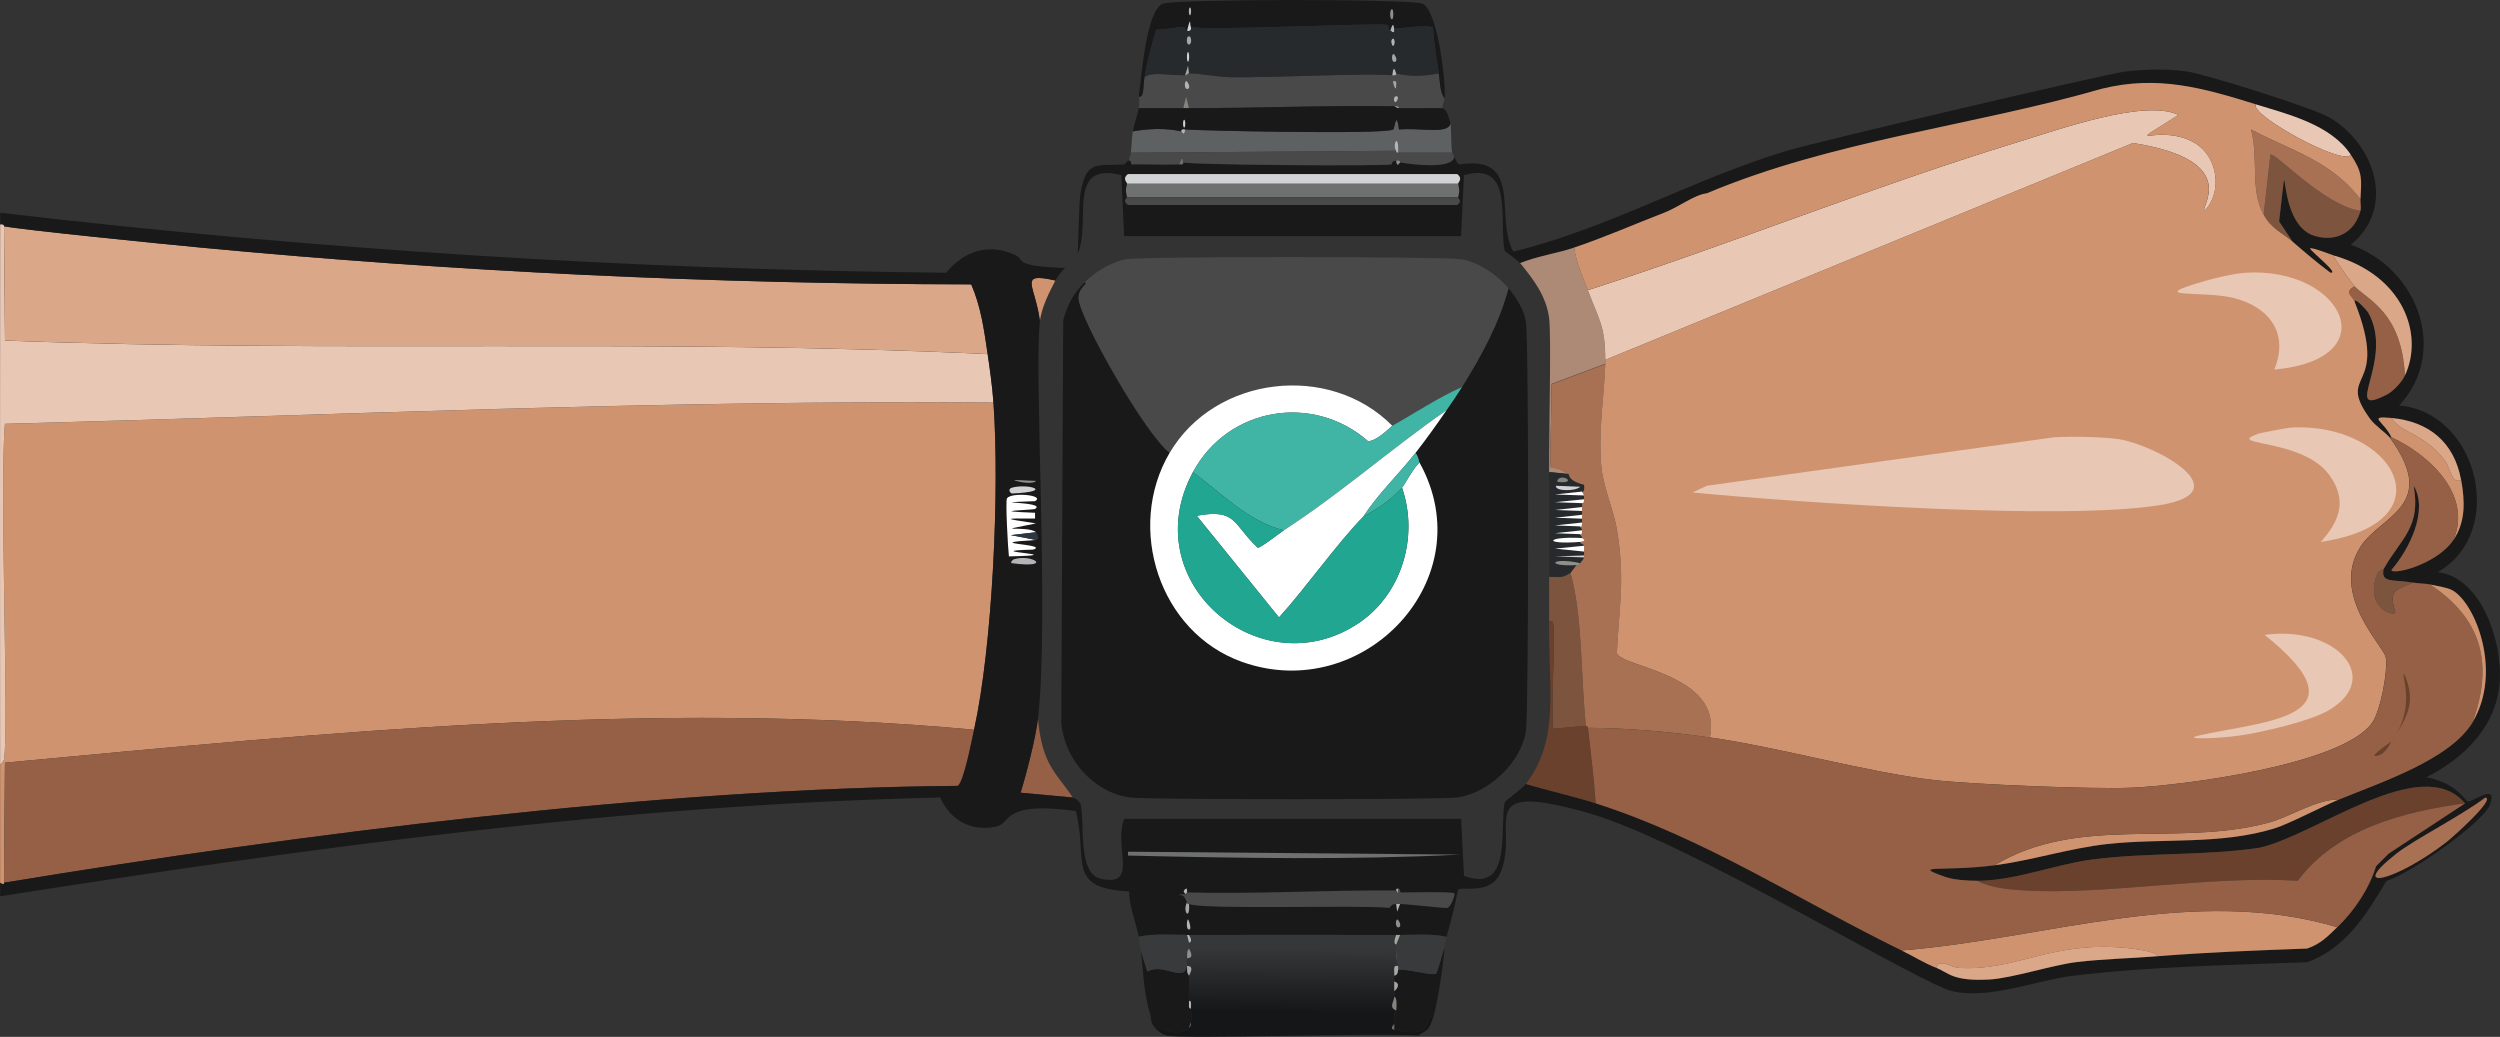 <?xml version="1.0" encoding="UTF-8"?>
<svg id="Layer_2" xmlns="http://www.w3.org/2000/svg" xmlns:xlink="http://www.w3.org/1999/xlink" viewBox="0 0 491.84 203.99"><rect x="0" y="0" width="491.84" height="203.99" fill="#333333" stroke="none"/>
  <defs>
    <style>
      .cls-1 {
        fill: #49494a;
      }

      .cls-2 {
        fill: #262a2c;
      }

      .cls-3 {
        fill: #736b65;
      }

      .cls-4 {
        fill: #a5a7a5;
      }

      .cls-5 {
        fill: #818286;
      }

      .cls-6 {
        fill: #cf936f;
      }

      .cls-7 {
        fill: #d0d2d4;
      }

      .cls-8 {
        fill: #383a3b;
      }

      .cls-9 {
        fill: #81857d;
      }

      .cls-10 {
        fill: #fff;
      }

      .cls-11 {
        fill: #daa788;
      }

      .cls-12 {
        fill: #e8c7b5;
      }

      .cls-13 {
        fill: #5e6161;
      }

      .cls-14 {
        fill: #a87154;
      }

      .cls-15 {
        fill: #956045;
      }

      .cls-16 {
        fill: #7d553e;
      }

      .cls-17 {
        fill: #ad8a75;
      }

      .cls-18 {
        fill: #90908b;
      }

      .cls-19 {
        fill: #2d3740;
      }

      .cls-20 {
        fill: #69412d;
      }

      .cls-21 {
        fill: #6f7170;
      }

      .cls-22 {
        fill: #41b5a5;
      }

      .cls-23 {
        fill: #21a791;
      }

      .cls-24 {
        fill: #1a1919;
      }

      .cls-25 {
        fill: url(#linear-gradient);
      }

      .cls-26 {
        fill: #b4b4b8;
      }
    </style>
    <linearGradient id="linear-gradient" x1="254.36" y1="186.6" x2="254.31" y2="199.17" gradientUnits="userSpaceOnUse">
      <stop offset="0" stop-color="#353738"/>
      <stop offset="1" stop-color="#151617"/>
    </linearGradient>
  </defs>
  <g id="Layer_1-2" data-name="Layer_1">
    <g id="Generative_Object">
      <g>
        <path class="cls-6" d="M195.44,79.19c1.23,17.08-.16,47.78-3.81,64.38-63.5-5.91-127.45.57-190.66,6.48l-.19,23.62s.16.66-.76,0c-.01-7.74,0-15.5,0-23.24.24,0,.75-.89.76-.95,1.03-6-.92-53.43.19-66.09,64.81-1.71,129.63-4.72,194.47-4.19Z"/>
        <path class="cls-12" d="M.79,44.52l.19,22.48c64.4,2.47,128.96-.42,193.32,2.67.46,3.15.91,6.35,1.14,9.52-64.84-.53-129.66,2.48-194.47,4.19-1.11,12.66.84,60.09-.19,66.09-.01.06-.53.96-.76.95C0,115-.01,79.56.03,44.14c.9-.14.72.37.76.38Z"/>
        <path class="cls-15" d="M191.63,143.56c-.37,1.67-2.07,10.59-3.24,11.05-58.56.43-129.57,9.46-187.61,19.05l.19-23.62c63.21-5.9,127.15-12.38,190.66-6.48Z"/>
        <path class="cls-11" d="M194.3,69.66c-64.37-3.09-128.93-.2-193.32-2.67l-.19-22.48c3.31.69,31.58,3.52,38.66,4.19,50.35,4.78,100.98,7.16,151.61,7.24,1.93,4.36,2.55,9.06,3.24,13.71Z"/>
        <g>
          <path class="cls-15" d="M211.06,156.9l-10.29-.95c1.2-3.83,3.01-10.93,3.43-14.67.81,9.39,3.71,10.82,6.86,15.62Z"/>
          <path class="cls-6" d="M207.63,55.19c-1.26,2.41-2.7,5.27-3.05,8-.91-7.13-4.45-9.7,3.05-8Z"/>
          <g>
            <path class="cls-24" d="M284.58,184.32c-2.94-.69-6.14-.37-9.14-.38-.25,0-.51,0-.76,0-13.56-.03-27.18-.03-40.76,0-.13,0-.25,0-.38,0-3.14,0-6.44-.31-9.52.38-.54-2.88-1.84-5.89-1.9-8.95-12.61-.57-7.97-6.4-10.48-15.81-14.59-2.03-12.62,2.39-15.62,3.05-4.9,1.08-9.05-1.21-11.05-5.71-62.09,1.4-123.77,9.85-184.94,19.43,0-.89,0-1.78,0-2.67.92.66.72,0,.76,0,58.04-9.59,129.05-18.62,187.61-19.05,1.16-.45,2.87-9.37,3.24-11.05,3.65-16.6,5.04-47.3,3.81-64.38-.23-3.17-.68-6.38-1.14-9.52-.69-4.65-1.31-9.36-3.24-13.71-50.63-.08-101.26-2.46-151.61-7.24-7.08-.67-35.36-3.5-38.66-4.19-.04,0,.14-.52-.76-.38,0-.76,0-1.53,0-2.29,61.73,7.25,123.85,11.15,186.09,11.81,3.59-4.34,8.5-5.92,13.71-3.43,1.88.9-.71,2.16,9.71,2.48-.75.7-1.43,1.57-1.9,2.48-7.5-1.7-3.96.87-3.05,8-1.23,9.7,1.84,58.37-.38,78.09-.42,3.74-2.23,10.84-3.43,14.67l10.29.95c.06.08,1,.21,1.52,1.33.87,3.64-.69,13.67,4,14.67,7.59,1.6,2.38-6.38,4.57-11.81h66.28l.57,11.24c9.52,3.47,6.96-8.98,8-14.48.16-.39,3.52-2.73,4.19-3.62,4.52,1.37,9.21,2.37,13.71,3.81,21.36,6.83,40.19,19.17,60.19,28.95,2.33,1.14,4.39,2.46,6.86,3.43,2.39.94,3.11,2.7,10.48,2.29,4.36-.25,12.51-2.88,17.14-3.43,5.23-.62,10.56-.72,15.81-1.14,9.82-.79,19.67-1.16,29.52-1.52,2.68-.94,3.99-2.35,5.9-4.19,3.32-3.2,6.28-7.58,7.62-12l2.48-2.48,15.05-9.9c-8.61-10.18-29.43,6.41-40.57,8.76-10.82,1.6-21.94.87-32.76,2.29-7.33.96-15.22,4.18-22.67,4.19-1.82,0-4.61-.17-6.29-.76-7.11-2.5-.32-1,9.71-2.29,7.46-.96,14.8-3.38,22.28-4.19,10.91-1.18,22.15.21,32.76-3.05,2.85-.87,9.29-4.28,12.76-5.71,7.91-3.26,21.88-7.81,26.28-15.24,5.86-9.9.54-23.34-4-25.9-.99-.56-3.13-.87-4.38-1.14-1.07-.23-2.36-.18-3.43-.38-3.66-.67-6.37.2-5.71-2.67,3.39-6.07,7.37-8.06,5.9-16.38,2.91,4.86-.83,12.47-4.38,16.57.05,1.05,8.84-.97,12.19-5.9,2.43-3.59,2.28-7.65,1.52-11.81-1.34-7.44-6.36-11.51-13.71-12.19-4.89-.45-1.49.61,0,3.81h-.38c-.5-.68-2.88-2.34-3.81-3.62-6.96-9.61,4.05-5.14-3.05-23.05-.07-1.1,2.5,1.8,2.67,2.1,5.35,9.5-5.55,20.85,3.62,16.19,1.29-.65,2.98-2.44,3.62-3.81,3.72-7.92-.15-19.66-14.09-23.62-.47-.13-4.44-1.69-4.57-1.33.46.86,5.84,4.99,4,4.76-2.57-1.94-4.99-3.99-7.43-6.09l-2.67-4c2.28-18.84-1.19.51,7.05,2.86,4.28,1.22,7.82-.74,8.95-4.95.19-.71-.04-1.63,0-2.29.22-4,.47-5.18-1.9-8.76-3.91-5.92-12.31-7.94-18.67-9.9-10.43-3.22-19.31-5.77-30.28-3.05-25.75,7.4-52.94,10.14-77.71,20.57-2.37.24-5.53,2.71-8.38,3.81-5.85,2.26-11.79,4.87-17.71,6.86-3.45,1.16-7.26,1.68-10.67,3.05-.53-.65-2.96-2.27-3.05-2.48-1.2-6.02,1.95-17.6-8-14.86l-.57,12h-66.28l-.57-12c-10.93-2.79-5.82,9.37-8.57,15.43.17-2.94.24-10.16.57-12,1.15-6.48,3.21-5.2,8.57-5.52.17-.01.5-.75.95-.76.57-.02.28.77.57.76,3.11-.06,6.24.11,9.33,0,.43-.02.79.12.76-.38,2.1.48,38.53.78,40.95.38.33-.05-.27-.54.95-.76.15,1.6.69.37.76.38,2.87.46,10.38,1.34,10.67-1.14.27.54.45,1.13.95,1.52,12.82-1.98,6.88,10.27,10.67,17.14,18.69-4.55,35.4-14.29,53.71-19.81,6.06-1.83,63.26-15.23,66.66-15.62,3.83-.43,8.38-.58,12.19,0,3.78.57,24.9,7.16,28.19,9.14,8.78,5.29,12.92,17.76,4,24.95,13.1,4.52,19.39,21.01,9.52,31.62,15.63,1.34,21.2,24.99,7.62,32.76,8.73,1.19,12.63,13.8,12.19,21.33-.53,8.98-6.88,15.19-14.48,19.05,5.89,1.01,7.71,4.68,8.19,4.76.9.15,5.92-3.78,4.38.57-1.25,3.53-15.86,13.75-20.38,15.05-4,6.65-7.97,13.25-15.62,16-15.35.57-30.85.84-46.09,2.67-7.07.85-16.39,4.69-23.62,3.05-6.57-1.49-52.43-29.59-71.62-35.05-23.34-6.63-13.5,2.36-17.33,11.62-1.89,4.57-7.51,2.74-8.38,3.43-.62,3.17-1.38,6.23-2.29,9.33Z"/>
            <g>
              <path class="cls-14" d="M488.95,156.9c2.12.23-6.53,7.92-7.62,8.76-9.89,7.67-19.81,10.09-9.9,2.29,3.5-2.76,12.98-7.58,17.52-11.05Z"/>
              <g>
                <path class="cls-10" d="M203.82,104.71l-4.95.57,4.95.95c-11.71.72,2.93.77-.57,1.9-11.94.32,9.02,1.05-4.76,1.33-.19-1.61-.71-10.96-.38-11.43.89-1.24,7.59-.64,5.52.57-11.45.4,2.55,0,0,1.52-.42.25-10.17.38,0,.76v1.14c-6.87-.08-5.81.04.19.95-9.54,1.89-1.94.33,0,1.71Z"/>
                <path class="cls-26" d="M199.44,110.04c3.62-1.15,7.98,1.86-.38.76-.38-.11.18-.7.38-.76Z"/>
                <path class="cls-19" d="M203.82,106.23l-4.95-.95,4.95-.57c.24.17.77,1.42,0,1.52Z"/>
                <path class="cls-7" d="M199.06,95.95c3.04-.9,8.74.74,0,1.14-.61-.32-.63-.96,0-1.14Z"/>
                <path class="cls-18" d="M199.44,94.42l4.38.19c-.51.72-3.46.27-4.38-.19Z"/>
              </g>
              <g>
                <path class="cls-21" d="M286.87,36.14c.26,1.42.33,1.21,0,2.67h-65.14c-.39-1.88-.22-1.33,0-2.67h65.14Z"/>
                <path class="cls-1" d="M275.44,177.85c-.21,0-.51,0-.76,0-.75.02-.87.25-1.33.76-6.21-.6-36.7.41-39.43-.76-.47.04-.36-.37-.38-.38-.23-.14-.44-1.63-1.52-1.33.06-.36,1.1-.12,1.14-.19l.38-.38c13.7.36,27.47-.5,41.14-.38l.38.57v-.95c.58,0,.27.76.57.76,1.4.02,10.15-.22,10.48.19.26.32-.73,2.69-1.33,2.86-.45.12-8.18-.79-9.33-.76Z"/>
                <path class="cls-7" d="M286.87,36.14h-65.14c.04-.27-1.04-.97.19-1.9h64.76c1.23.94.14,1.65.19,1.9Z"/>
                <path class="cls-1" d="M286.87,38.81c-.07.31.97.67-.19,1.52h-64.76c-1.21-.83-.17-1.45-.19-1.52h65.14Z"/>
                <path class="cls-21" d="M221.92,167.56l65.33.57c-21.7,1.09-43.64.69-65.33.19v-.76Z"/>
                <path class="cls-4" d="M233.92,177.85c.28,3.37-1.38,1.61-.38-.38.02.01-.09.42.38.38Z"/>
                <path class="cls-26" d="M275.44,177.85l-.57,1.52-.19-1.52c.25,0,.56,0,.76,0Z"/>
                <path class="cls-26" d="M233.73,180.89c.13-.01.96,2.44,0,1.9-.35-.19-.26-1.88,0-1.9Z"/>
                <path class="cls-18" d="M274.87,180.89c.19-.11,1.01,1.24.38,1.52-.71.32-.79-1.29-.38-1.52Z"/>
                <path class="cls-26" d="M233.54,175.56l-.38.38c.14-.23-.81-.48.19-1.14.31,0,.15.76.19.76Z"/>
                <path class="cls-18" d="M275.44,31.95c-.07-.01-.61,1.22-.76-.38.35-.06.77-.1.76.38Z"/>
                <path class="cls-4" d="M274.68,175.18s-.11-.39.38-.38v.95l-.38-.57Z"/>
              </g>
            </g>
          </g>
          <g>
            <path class="cls-17" d="M309.72,48.71c.36,2.96,1.64,5.63,2.67,8.38,2.19,5.88,3.39,6.99,3.43,13.71,0,.25,0,.51,0,.76l-10.67,4c.36,2.15-.47,15.71,0,16.38.11.16,1.13-.22,3.43,1.33l-3.81-.38c-.06-7.28.45-26.81,0-30.28-.57-4.38-3.07-7.63-5.71-10.86,3.41-1.37,7.21-1.89,10.67-3.05Z"/>
            <path class="cls-16" d="M312.01,142.8l-6.48.57c-.4-4.77.53-18.72,0-20.95-.07-.28-.51-.19-.76-.19.04-2.91-.02-5.85,0-8.76,2.45.13,2.69.16,4.19-.76,2.42,8.27,2.01,20.39,3.05,30.09Z"/>
            <path class="cls-20" d="M312.01,142.8s.32-.13.38.38c.55,4.94,1.19,9.89,1.52,14.86-4.5-1.44-9.19-2.44-13.71-3.81,6.73-8.92,4.4-18.33,4.57-32,.25,0,.69-.09.76.19.53,2.23-.4,16.18,0,20.95l6.48-.57Z"/>
            <path class="cls-20" d="M484.95,158.04c-12.1,1.62-25.27,5-32.95,15.24-16.82-1.07-38.19,2.86-53.71,1.9-3.04-.19-6.71-.51-9.33-1.9,7.45,0,15.34-3.23,22.67-4.19,10.82-1.41,21.94-.69,32.76-2.29,11.14-2.35,31.96-18.94,40.57-8.76Z"/>
            <path class="cls-6" d="M459.81,182.42c-1.91,1.84-3.22,3.25-5.9,4.19-9.85.37-19.7.73-29.52,1.52.38-.72-3.76-1.36-5.14-1.52-15.36-1.8-22.44,4.53-33.9,3.81-1.48-.09-4-2-4.38,0-2.46-.97-4.52-2.29-6.86-3.43,28.41-2.25,57.38-13,85.71-4.57Z"/>
            <path class="cls-16" d="M464.38,41.47c-1.13,4.22-4.67,6.17-8.95,4.95-8.24-2.34-4.77-21.69-7.05-2.86l2.67,4c-2.18-1.88-4.12-2.44-5.71-5.33l1.33-11.81c.82-.66,10.6,10.06,17.71,11.05Z"/>
            <path class="cls-14" d="M464.38,39.19c-.04.66.19,1.57,0,2.29-7.11-.99-16.9-11.71-17.71-11.05l-1.33,11.81c-2.73-4.97-.93-10.72-2.48-16.76,7.99,4.21,15.68,6.13,21.52,13.71Z"/>
            <path class="cls-6" d="M460.19,157.28c-3.48,1.43-9.91,4.84-12.76,5.71-10.61,3.25-21.85,1.87-32.76,3.05-7.49.81-14.83,3.23-22.28,4.19,16.54-9.98,35.86-3.54,53.9-8.38,4.36-1.17,9.26-4.58,13.9-4.57Z"/>
            <path class="cls-11" d="M424.39,188.13c-5.25.42-10.58.52-15.81,1.14-4.63.55-12.78,3.18-17.14,3.43-7.36.41-8.08-1.34-10.48-2.29.39-2,2.9-.09,4.38,0,11.46.72,18.54-5.61,33.9-3.81,1.39.16,5.53.8,5.14,1.52Z"/>
            <path class="cls-15" d="M473.14,73.85c-.64,1.37-2.33,3.15-3.62,3.81-9.17,4.66,1.73-6.69-3.62-16.19-.17-.3-2.74-3.2-2.67-2.1-.51-1.28-2.24-1.83,0-3.05,2.67,2.76,9.22,5.08,9.9,17.52Z"/>
            <path class="cls-11" d="M473.14,73.85c-.68-12.44-7.23-14.77-9.9-17.52-.57-.58-3.71-4.92-4.19-6.09,13.94,3.96,17.81,15.7,14.09,23.62Z"/>
            <path class="cls-6" d="M470.48,82.23c1.97,3.1,6.49,2.95,10.67,8.57.78,1.05,1.25,4.64,3.05,3.62.75,4.16.91,8.22-1.52,11.81,3.74-8.88-4.79-16.78-12.19-20.19-1.49-3.2-4.89-4.26,0-3.81Z"/>
            <path class="cls-12" d="M462.48,30.43c-1.29,2.37-20.03-7.86-18.67-9.9,6.35,1.96,14.75,3.99,18.67,9.9Z"/>
            <path class="cls-11" d="M484.19,94.42c-1.8,1.02-2.27-2.57-3.05-3.62-4.18-5.62-8.7-5.47-10.67-8.57,7.36.68,12.37,4.75,13.71,12.19Z"/>
            <path class="cls-12" d="M315.82,70.8c-.03-6.72-1.24-7.83-3.43-13.71,28.13-9.05,55.74-20.29,84-28.95,8.71-2.67,25.63-8.75,32.19-5.52-11.93,7.64-3.92,1.29,3.24,5.52,4.43,2.62,5.57,9.54,1.9,13.33-1.11-.37,7.71-9.92-14.09-13.33l-103.8,42.66Z"/>
            <path class="cls-14" d="M315.82,71.57c-.03,4.53-1.46,13.17-.76,20.38.37,3.86,2.47,8.72,3.05,12.19,1.63,9.84.46,14.84,0,24.38.89,2.82,20.96,4.08,18.28,16.57-7.92-1.13-15.98-1.85-24-1.9-.06-.51-.38-.35-.38-.38-1.04-9.7-.63-21.82-3.05-30.09.08-.05.99-1.35,1.14-1.52.08-.09.38.27.76-.38.23-.4.64-.72.76-1.14.03-.11-.02-.26,0-.38.04-.24.01-.52,0-.76-.03-.45.06-1.03,0-1.14-.33-.6-.74-.24-.76-.76,1.58-.14.39-.69.38-.76-.04-.37-.36-.4-.38-.76,0-.07.33.63.38-.76.01-.36-.39-.4-.38-.76,0-.07.34.62.38-.76,0-.25,0-.51,0-.76,0-.3,0-.52,0-.76,0-.25,0-.51,0-.76,0-.26,0-.49,0-.76,0-.25,0-.51,0-.76,0-.04.44.2.38-.76-.02-.25.03-.51,0-.76-.04-.34-.3-.39-.38-.76-.01-.07.57.21.38-1.33-3.2-.77-2.88-1.98-3.05-2.1-2.3-1.55-3.31-1.17-3.43-1.33-.47-.67.36-14.23,0-16.38l10.67-4Z"/>
            <g>
              <path class="cls-2" d="M308.58,93.28c.16.11-.15,1.32,3.05,2.1.19,1.55-.4,1.27-.38,1.33l-5.33.57,5.71.19c.03.25-.02.51,0,.76l-5.71.57,5.33.19c0,.25,0,.51,0,.76l-5.33.57,5.33.19c0,.25,0,.51,0,.76l-5.33.57,5.33.19c0,.25,0,.51,0,.76l-5.33.57,4.95.19c-.01.36.39.4.38.76l-5.33.57,4.95.19c.02.36.34.39.38.76-7.09-.38-7.87,1.35-.38.76.02.53.43.17.76.76l-5.71.57,5.71.57c.01.24.04.52,0,.76l-5.71.19,5.71.19c-.12.43-.53.75-.76,1.14-5.72-1.28-6.97.71-.76.38-.15.17-1.06,1.47-1.14,1.52-1.5.92-1.75.89-4.19.76.05-6.85.06-13.73,0-20.57l3.81.38Z"/>
              <g>
                <path class="cls-10" d="M311.25,96.71c.08.37.34.42.38.76l-5.71-.19,5.33-.57Z"/>
                <path class="cls-10" d="M311.25,105.85c0,.07,1.2.62-.38.76-7.49.59-6.71-1.14.38-.76Z"/>
                <path class="cls-10" d="M311.63,107.37c.06.11-.03.69,0,1.14l-5.71-.57,5.71-.57Z"/>
                <path class="cls-10" d="M311.25,104.33c-.05,1.39-.39.69-.38.76l-4.95-.19,5.33-.57Z"/>
                <path class="cls-10" d="M311.63,98.23c.06.97-.38.72-.38.76l-5.33-.19,5.71-.57Z"/>
                <path class="cls-10" d="M311.25,99.76c0,.27,0,.51,0,.76l-5.33-.19,5.33-.57Z"/>
                <path class="cls-10" d="M311.25,101.28c0,.25,0,.46,0,.76l-5.33-.19,5.33-.57Z"/>
                <path class="cls-10" d="M311.25,102.8c-.05,1.39-.38.69-.38.76l-4.95-.19,5.33-.57Z"/>
                <path class="cls-7" d="M311.63,109.28c-.02.12.03.27,0,.38l-5.71-.19,5.71-.19Z"/>
                <path class="cls-7" d="M306.11,95.57l4.76.19c-.78.91-5,.95-4.76-.19Z"/>
                <path class="cls-18" d="M310.87,110.8c-.38.65-.69.3-.76.38-6.21.33-4.96-1.66.76-.38Z"/>
                <path class="cls-9" d="M306.87,94.04c1.43-.46,2.91,1.19-.38.76-.38-.11.18-.7.38-.76Z"/>
              </g>
            </g>
            <g>
              <path class="cls-6" d="M443.81,20.52c-1.36,2.04,17.38,12.28,18.67,9.9,2.37,3.58,2.13,4.76,1.9,8.76-5.85-7.59-13.54-9.5-21.52-13.71,1.55,6.04-.26,11.79,2.48,16.76,1.59,2.89,3.54,3.45,5.71,5.33,2.43,2.11,4.85,4.16,7.43,6.09,1.84.23-3.54-3.9-4-4.76.14-.36,4.1,1.2,4.57,1.33.48,1.18,3.62,5.51,4.19,6.09-2.24,1.22-.51,1.77,0,3.05,7.1,17.9-3.92,13.44,3.05,23.05.93,1.28,3.31,2.94,3.81,3.62,9.93,13.49-1.76,15.36-5.71,21.52-6.03,9.4,4.53,19.55,4.95,21.71.5,2.6-1.01,10.63-2.67,12.95-5.9,8.28-37.44,12.35-47.43,12.76-7.61.32-31.31-.65-38.86-1.52-12.92-1.5-30.48-6.46-44-8.38,2.67-12.49-17.4-13.76-18.28-16.57.46-9.54,1.63-14.54,0-24.38-.57-3.47-2.67-8.33-3.05-12.19-.7-7.21.73-15.85.76-20.38,0-.25,0-.51,0-.76l103.8-42.66c21.8,3.42,12.99,12.96,14.09,13.33,3.66-3.79,2.53-10.71-1.9-13.33-7.16-4.23-15.16,2.12-3.24-5.52-6.55-3.22-23.48,2.85-32.19,5.52-28.25,8.66-55.86,19.9-84,28.95-1.02-2.75-2.31-5.42-2.67-8.38,5.92-1.99,11.87-4.6,17.71-6.86,2.85-1.1,6.01-3.57,8.38-3.81,24.77-10.43,51.96-13.17,77.71-20.57,10.97-2.72,19.85-.18,30.28,3.05Z"/>
              <path class="cls-12" d="M404.01,86.04c3.17-.21,9.9-.11,12.95.38,6.99,1.12,24.08,10.32,8,12.95-18.84,3.08-70.36-.42-92-2.48l2.86-1.33,68.19-9.52Z"/>
              <path class="cls-12" d="M441.72,53.66c19.11-1.23,28.2,17.01,5.71,19.05,2.96-7.17-1.01-12.35-8-14.09-6.05-1.51-18.22.26-5.33-3.43,2.16-.62,5.41-1.38,7.62-1.52Z"/>
              <path class="cls-12" d="M450.48,84.14c20.34-1.33,31.87,18.64,6.09,22.48,3.75-4.13,5.26-8.22,1.71-13.14-5.34-7.41-21.09-5.67-13.9-8.19.35-.12,5.67-1.12,6.09-1.14Z"/>
              <path class="cls-12" d="M445.53,124.9c14.1-1.93,23.42,8.55,12.57,14.86-3.73,2.17-13.12,4.32-17.52,4.95-4.73.67-11.41.78-8,0,12.69-2.9,33.59-3.32,12.95-19.81Z"/>
            </g>
            <g>
              <path class="cls-15" d="M482.67,106.23c-3.35,4.94-12.14,6.96-12.19,5.9,3.55-4.1,7.29-11.71,4.38-16.57,1.47,8.32-2.51,10.31-5.9,16.38-.06.1-.98-.04-1.52,1.71-1.85,5.99,3.41,7.64,3.81,6.86-1.33-4.6.03-4.32,3.43-5.9,1.06.2,2.36.15,3.43.38,10.22,6.8,12.46,15.55,8.38,27.05-4.4,7.43-18.37,11.98-26.28,15.24-4.64-.01-9.54,3.4-13.9,4.57-18.04,4.84-37.36-1.6-53.9,8.38-10.04,1.29-16.83-.21-9.71,2.29,1.67.59,4.47.76,6.29.76,2.62,1.4,6.29,1.72,9.33,1.9,15.53.96,36.89-2.98,53.71-1.9,7.68-10.24,20.85-13.61,32.95-15.24l-15.05,9.9-2.48,2.48c-1.34,4.42-4.29,8.8-7.62,12-28.33-8.43-57.3,2.32-85.71,4.57-20-9.78-38.83-22.12-60.19-28.95-.34-4.96-.97-9.92-1.52-14.86,8.02.06,16.08.78,24,1.9,13.52,1.92,31.08,6.88,44,8.38,7.55.88,31.25,1.84,38.86,1.52,9.99-.41,41.53-4.48,47.43-12.76,1.65-2.32,3.17-10.35,2.67-12.95-.42-2.16-10.98-12.32-4.95-21.71,3.95-6.16,15.65-8.03,5.71-21.52h.38c7.4,3.41,15.93,11.31,12.19,20.19Z"/>
              <g>
                <path class="cls-6" d="M486.48,142.04c4.08-11.49,1.84-20.25-8.38-27.05,1.25.27,3.39.58,4.38,1.14,4.54,2.57,9.86,16,4,25.9Z"/>
                <path class="cls-16" d="M468.95,111.95c-.65,2.87,2.05,1.99,5.71,2.67-3.4,1.59-4.75,1.3-3.43,5.9-.4.78-5.66-.87-3.81-6.86.54-1.75,1.47-1.61,1.52-1.71Z"/>
                <path class="cls-20" d="M471.24,144.71c3.93-6.21,1.1-12.03,1.71-12.19,2.27,5,.98,8.02-1.71,12.19Z"/>
                <path class="cls-20" d="M470.48,145.85c-.15.18-1.32,3.14-3.43,2.86.38-.82,3.29-2.68,3.43-2.86Z"/>
                <path class="cls-20" d="M470.48,145.85c.04-.05.63-.95.76-1.14-.32.51-.34.59-.76,1.14Z"/>
              </g>
            </g>
          </g>
          <g>
            <path class="cls-24" d="M230.11,89.09c-8.63,14.67-2.12,35.33,14.29,41.14,23.89,8.47,47.52-16.41,34.86-39.24-.05-.09-.15-1.01-.76-1.9,2.08-2.65,4.17-5.6,6.09-8.38,1.06-1.53,2.06-2.99,3.05-4.57,3.78-6.08,7.3-12.46,9.14-19.43,1.5,1.81,3.05,4.14,3.43,6.67.59,3.98.56,76.4,0,80.38-.89,6.24-7.38,12.29-13.52,13.14-3.19.44-61.19.44-64.38,0-7.21-1-12.91-7.57-13.52-14.67l.38-79.23c.88-3.11,1.91-5.14,4.19-7.43,1.03.21-1.31.87-1.14,3.24.29,4.01,13.08,26.6,17.9,30.28Z"/>
            <path class="cls-1" d="M296.77,56.71c-1.84,6.96-5.36,13.35-9.14,19.43-4.77,2.12-9.15,5.06-13.71,7.62-12.35-12.49-34.87-9.86-43.81,5.33-4.82-3.69-17.62-26.27-17.9-30.28-.17-2.36,2.17-3.03,1.14-3.24,2.08-2.08,5.26-4.04,8.19-4.57,3.24-.59,62.29-.54,65.9,0,3.41.51,7.18,3.11,9.33,5.71Z"/>
            <path class="cls-25" d="M274.68,183.94c-.77,1.98,0,1.81,0,1.9-.01.25,0,.51,0,.76.02.85-.08,1.32,0,2.29.02.24.27.33.38,1.14-1.11-.21-.69.68-.76,1.9-.02.38.01.77,0,1.14-.02.63.02,1.27,0,1.9,0,.38.01.77,0,1.14-.04.95-1.12,2.06.38,2.67-.05.43-.59.53-.38,2.67,0,.06-1.05.86,0,1.14,6.92,1.69,6.31-1.52,6.86-2.48.25-.43.36.2.76.19-.27.73-.58,1.76-1.14,2.29-.49.45-1.21.71-1.71,1.14-9.26-.57-45.94.75-49.52,0-1.07-.22-2.33-1.32-2.86-2.29,1.71,1.33,5.72,2.55,7.24.76.53-.63.26-.58.38-1.14.12-.52.01-1.85,0-2.67-.01-.83.18-1.57-.38-1.52-.04-.75,0-1.18,0-1.9,0-.48,0-1.03,0-1.52,0-.37,0-1.45,0-1.52-.01-.13,1.27-1.92-.38-1.9-.08-.87-.07-.74,0-1.52,1.65,0,.38-1.78.38-1.9,0-.48-.06-.6,0-1.14,0-.08.92-.05,0-1.52,13.58-.03,27.2-.03,40.76,0Z"/>
            <path class="cls-13" d="M285.34,24.33c.24,1.1.09,4.73.38,5.71h-10.67c.2-4.33-1.32-1.46-.38-.38l-52.19.38c.17-1.33.17-2.89.38-4.19,3.08-.55,6.46-.7,9.52,0,.07.02.62,1.19.76-.38,2.04.21,39.2,1.06,40.95,0,.27-.16.58-4.03,1.14,0,4.51-.36,9.55.98,10.09-1.14Z"/>
            <path class="cls-1" d="M274.68,29.66s-.08.42.38.38h10.67s.28.57.38.76c-.28,2.48-7.8,1.61-10.67,1.14.01-.48-.41-.44-.76-.38-1.22.22-.62.71-.95.76-2.42.39-38.85.1-40.95-.38-.1-.02-.1-1.88-.76.38-3.1.11-6.23-.06-9.33,0-.29,0,0-.78-.57-.76-.01-.6.3-.85.38-1.52l52.19-.38Z"/>
            <path class="cls-24" d="M281.92,200.32c-.4,0-.51-.62-.76-.19-.55.96.06,4.17-6.86,2.48v-1.14c-.2-2.14.33-2.24.38-2.67.13-1,.12-2.73-.38-2.67.01-.38,0-.76,0-1.14.82-.66,1.11-1.56,0-1.9.01-.38-.02-.77,0-1.14.7-.16.69-.57.76-1.14,1.61-.27,6.57,1.22,7.43.76.3-.16,1.46-4.58,1.71-5.33-.08,2.87-1.59,12.26-2.29,14.09Z"/>
            <path class="cls-8" d="M284.58,184.32c-.31,1.06-.34,1.78-.38,1.9-.25.76-1.41,5.17-1.71,5.33-.86.46-5.82-1.03-7.43-.76.03-.24.03-.53,0-.76-.11-.82-.36-.91-.38-1.14v-2.29c0-.25-.01-.51,0-.76l.76-1.9c3,0,6.21-.31,9.14.38Z"/>
            <path class="cls-24" d="M233.54,190.04c.06.72-.15,1.22.38,1.9,0,.08,0,1.15,0,1.52v1.52c0,.72-.04,1.15,0,1.9.05.81-.21,1.55.38,1.52.01.82.12,2.14,0,2.67l-.38,1.14c-1.52,1.79-5.52.57-7.24-.76-.25-.46-.25-1.5-.38-1.9-1.48-4.7-1.39-9.68-1.9-12.57l1.33,4.19c3.06-1.89,7.22,2.3,7.81-1.14Z"/>
            <path class="cls-8" d="M233.54,183.94l.38,1.52c-.06.54,0,.66,0,1.14-.53.68-.31,1.19-.38,1.9-.07.79-.08.65,0,1.52-.59,3.45-4.75-.75-7.81,1.14l-1.33-4.19c-.16-.88-.21-1.75-.38-2.67,3.09-.69,6.39-.37,9.52-.38Z"/>
            <path class="cls-4" d="M275.44,183.94l-.76,1.9c0-.1-.77.07,0-1.9.25,0,.51,0,.76,0Z"/>
            <path class="cls-26" d="M233.92,185.47l-.38-1.52c.13,0,.25,0,.38,0,.92,1.48,0,1.45,0,1.52Z"/>
            <path class="cls-21" d="M232.78,31.95c.03.5-.33.37-.76.38.66-2.27.66-.4.76-.38Z"/>
            <path class="cls-10" d="M273.92,83.76c-.25.14-2.92,2.97-4.76,3.05-10.81-9.5-27.58-6.74-34.47,6.09-11.58,21.57,13.31,42.56,32.57,29.71,8.55-5.7,11.9-17.08,8.57-26.67.45-.5,2.21-3.84,3.43-4.95,12.66,22.83-10.97,47.7-34.86,39.24-16.4-5.81-22.92-26.47-14.29-41.14,8.94-15.2,31.46-17.82,43.81-5.33Z"/>
            <path class="cls-22" d="M287.63,76.14c-.98,1.58-1.99,3.04-3.05,4.57-10.83,7.52-20.91,16.44-32,23.62-7.13-1.77-12.17-7.3-17.9-11.43,6.89-12.84,23.67-15.6,34.47-6.09,1.84-.08,4.52-2.91,4.76-3.05,4.56-2.55,8.94-5.5,13.71-7.62Z"/>
            <path class="cls-10" d="M284.58,80.71c-1.92,2.78-4.02,5.73-6.09,8.38-3.31,4.23-7.34,8.02-10.29,12.57-5.09,5.17-11.34,14.06-16.57,19.81l-16.19-20c7.92-1.46,7.06,1.67,12,6.29.55.07,4.27-2.87,5.14-3.43,11.09-7.18,21.16-16.09,32-23.62Z"/>
            <path class="cls-22" d="M279.25,90.99c-1.22,1.11-2.98,4.45-3.43,4.95-3.24,3.6-7.28,5.37-7.62,5.71,2.94-4.55,6.97-8.34,10.29-12.57.61.9.71,1.81.76,1.9Z"/>
            <path class="cls-9" d="M274.68,198.8c-1.51-.61-.42-1.71-.38-2.67.5-.06.51,1.66.38,2.67Z"/>
            <path class="cls-4" d="M274.68,188.89c-.08-.97.02-1.43,0-2.29v2.29Z"/>
            <path class="cls-4" d="M233.92,191.94c-.53-.68-.32-1.18-.38-1.9,1.65-.02.37,1.78.38,1.9Z"/>
            <path class="cls-4" d="M275.06,190.04c.03.24.03.53,0,.76-.08.58-.07.99-.76,1.14.07-1.22-.35-2.11.76-1.9Z"/>
            <path class="cls-18" d="M233.54,188.51c.07-.72-.15-1.22.38-1.9,0,.13,1.27,1.91-.38,1.9Z"/>
            <path class="cls-26" d="M233.92,194.99v-1.52c0,.49,0,1.04,0,1.52Z"/>
            <path class="cls-4" d="M274.3,194.99c.02-.63-.02-1.27,0-1.9,1.11.34.82,1.25,0,1.9Z"/>
            <path class="cls-26" d="M234.3,198.42c-.59.03-.33-.72-.38-1.52.56-.04.37.7.38,1.52Z"/>
            <path class="cls-5" d="M233.92,202.23l.38-1.14c-.12.56.15.51-.38,1.14Z"/>
            <path class="cls-3" d="M274.3,202.61c-1.05-.28,0-1.09,0-1.14v1.14Z"/>
            <g>
              <path class="cls-1" d="M233.16,14.81c.36,0,.4-.39.76-.38,2.53.04,5.66.73,8.19.76,8.81.12,26.83-.88,31.81-.38.41.04.79.08.76-.38,2.7.69,5.67.55,8.38,0,.23,1.56.23,3.76,1.14,4.95-.06.74-.53,1.13-.38,1.9-2.91-.05-5.85.07-8.76,0-.07,0,.62-.36-.76-.38-13.37-.2-26.97.37-40.38.38l-.57-2.29-.57,2.29c-2.92,0-5.85,0-8.76,0,.28-1.95-.02-2.17,0-2.29,1.1.35.85-2.06,1.14-3.81,1.43-1.1,4.32-.41,8-.38Z"/>
              <path class="cls-9" d="M233.92,21.28c-.38,0-.77,0-1.14,0l.57-2.29.57,2.29Z"/>
              <path class="cls-26" d="M233.35,15.95c.19-.11,1.01,1.24.38,1.52-.71.32-.79-1.29-.38-1.52Z"/>
              <path class="cls-4" d="M274.11,15.95c.72-.04.59.26.57.95-.03,1.52-.79-.94-.57-.95Z"/>
              <path class="cls-26" d="M274.49,19c.36-.22.76.08.38.76-.53.95-.9-.45-.38-.76Z"/>
            </g>
            <g>
              <path class="cls-24" d="M284.2,19.38c-.92-1.2-.92-3.39-1.14-4.95-.43-2.97-.96-5.95-1.14-8.95-.53-.74-6.48.12-7.62.19-.1,0-.09-1.9-.76.38-.59-.45-.27-1.07-.57-1.14-1.88-.47-36.79,1.25-38.66.38-.29-.14.09-2.68-.76.76-.62-.19-.27-.75-.57-.76-1.04-.04-3.64.57-5.52.57-.93,3.1-1.75,6.13-2.29,9.33-.29,1.75-.04,4.16-1.14,3.81.55-3.71,1.42-16.98,4.76-18.28,2.38-.93,48.68-.97,51.05,0,3.01,1.24,4.64,15.46,4.38,18.67Z"/>
              <path class="cls-7" d="M234.3,5.28c.12.62-.13.96-.76.76.86-3.44.47-.9.76-.76Z"/>
              <path class="cls-18" d="M273.73,1.86c.51-.49.51,2.39,0,1.9-.31-.3-.31-1.61,0-1.9Z"/>
              <path class="cls-26" d="M274.3,5.66c.11.89-.18.83-.76.38.67-2.28.66-.37.76-.38Z"/>
              <path class="cls-26" d="M234.11,1.47c.29,0,.29,1.52,0,1.52s-.29-1.52,0-1.52Z"/>
            </g>
            <path class="cls-26" d="M275.06,30.04c-.46.04-.36-.36-.38-.38-.94-1.08.58-3.95.38.38Z"/>
            <g>
              <path class="cls-24" d="M275.06,21.28c2.91.07,5.85-.05,8.76,0,.91.31,1.34,2.22,1.52,3.05-.54,2.13-5.58.78-10.09,1.14-.56-4.03-.87-.16-1.14,0-1.75,1.06-38.91.21-40.95,0-.41-.04-.79-.08-.76.38-3.07-.7-6.45-.55-9.52,0,.23-1.46.96-3.29,1.14-4.57,2.92,0,5.85,0,8.76,0,.38,0,.76,0,1.14,0,13.41,0,27.01-.58,40.38-.38l.76.38Z"/>
              <path class="cls-26" d="M275.06,21.28l-.76-.38c1.38.02.69.38.76.38Z"/>
              <path class="cls-26" d="M233.16,25.47c-.14,1.58-.69.4-.76.38-.03-.46.35-.42.76-.38Z"/>
              <path class="cls-7" d="M232.97,23.57c.29,0,.29,1.52,0,1.52s-.29-1.52,0-1.52Z"/>
            </g>
            <path class="cls-23" d="M252.58,104.33c-.87.56-4.59,3.5-5.14,3.43-4.94-4.62-4.08-7.74-12-6.29l16.19,20c5.23-5.75,11.48-14.64,16.57-19.81.34-.34,4.38-2.11,7.62-5.71,3.33,9.59-.02,20.96-8.57,26.67-19.26,12.85-44.15-8.15-32.57-29.71,5.74,4.13,10.77,9.65,17.9,11.43Z"/>
            <g>
              <path class="cls-2" d="M273.54,6.05c.58.45.87.51.76-.38,1.13-.07,7.09-.93,7.62-.19.18,3,.71,5.98,1.14,8.95-2.71.55-5.68.69-8.38,0-.1-.03-.48-2.16-.76.38-4.97-.5-23,.5-31.81.38-2.53-.04-5.66-.72-8.19-.76l-.19-1.52-.57,1.9c-3.68-.03-6.57-.72-8,.38.53-3.2,1.35-6.24,2.29-9.33,1.89,0,4.48-.61,5.52-.57.3.01-.05.57.57.76.63.2.89-.15.76-.76,1.87.86,36.79-.85,38.66-.38.3.07-.01.69.57,1.14Z"/>
              <g>
                <path class="cls-4" d="M233.92,14.43c-.36,0-.4.38-.76.38l.57-1.9.19,1.52Z"/>
                <path class="cls-26" d="M274.68,14.43c.03.46-.35.42-.76.38.28-2.54.66-.41.76-.38Z"/>
                <path class="cls-4" d="M233.73,7.19c.82-.41.82,1.94,0,1.52-.31-.15-.31-1.37,0-1.52Z"/>
                <path class="cls-4" d="M274.11,10.62c.19-.11,1.01,1.24.38,1.52-.71.32-.79-1.29-.38-1.52Z"/>
                <path class="cls-7" d="M233.73,10.24c.29,0,.29,1.9,0,1.9s-.29-1.9,0-1.9Z"/>
                <path class="cls-26" d="M274.11,7.57c.67.59-.09,2.45-.38.76-.09-.52.34-.8.38-.76Z"/>
              </g>
            </g>
          </g>
        </g>
      </g>
    </g>
  </g>
</svg>